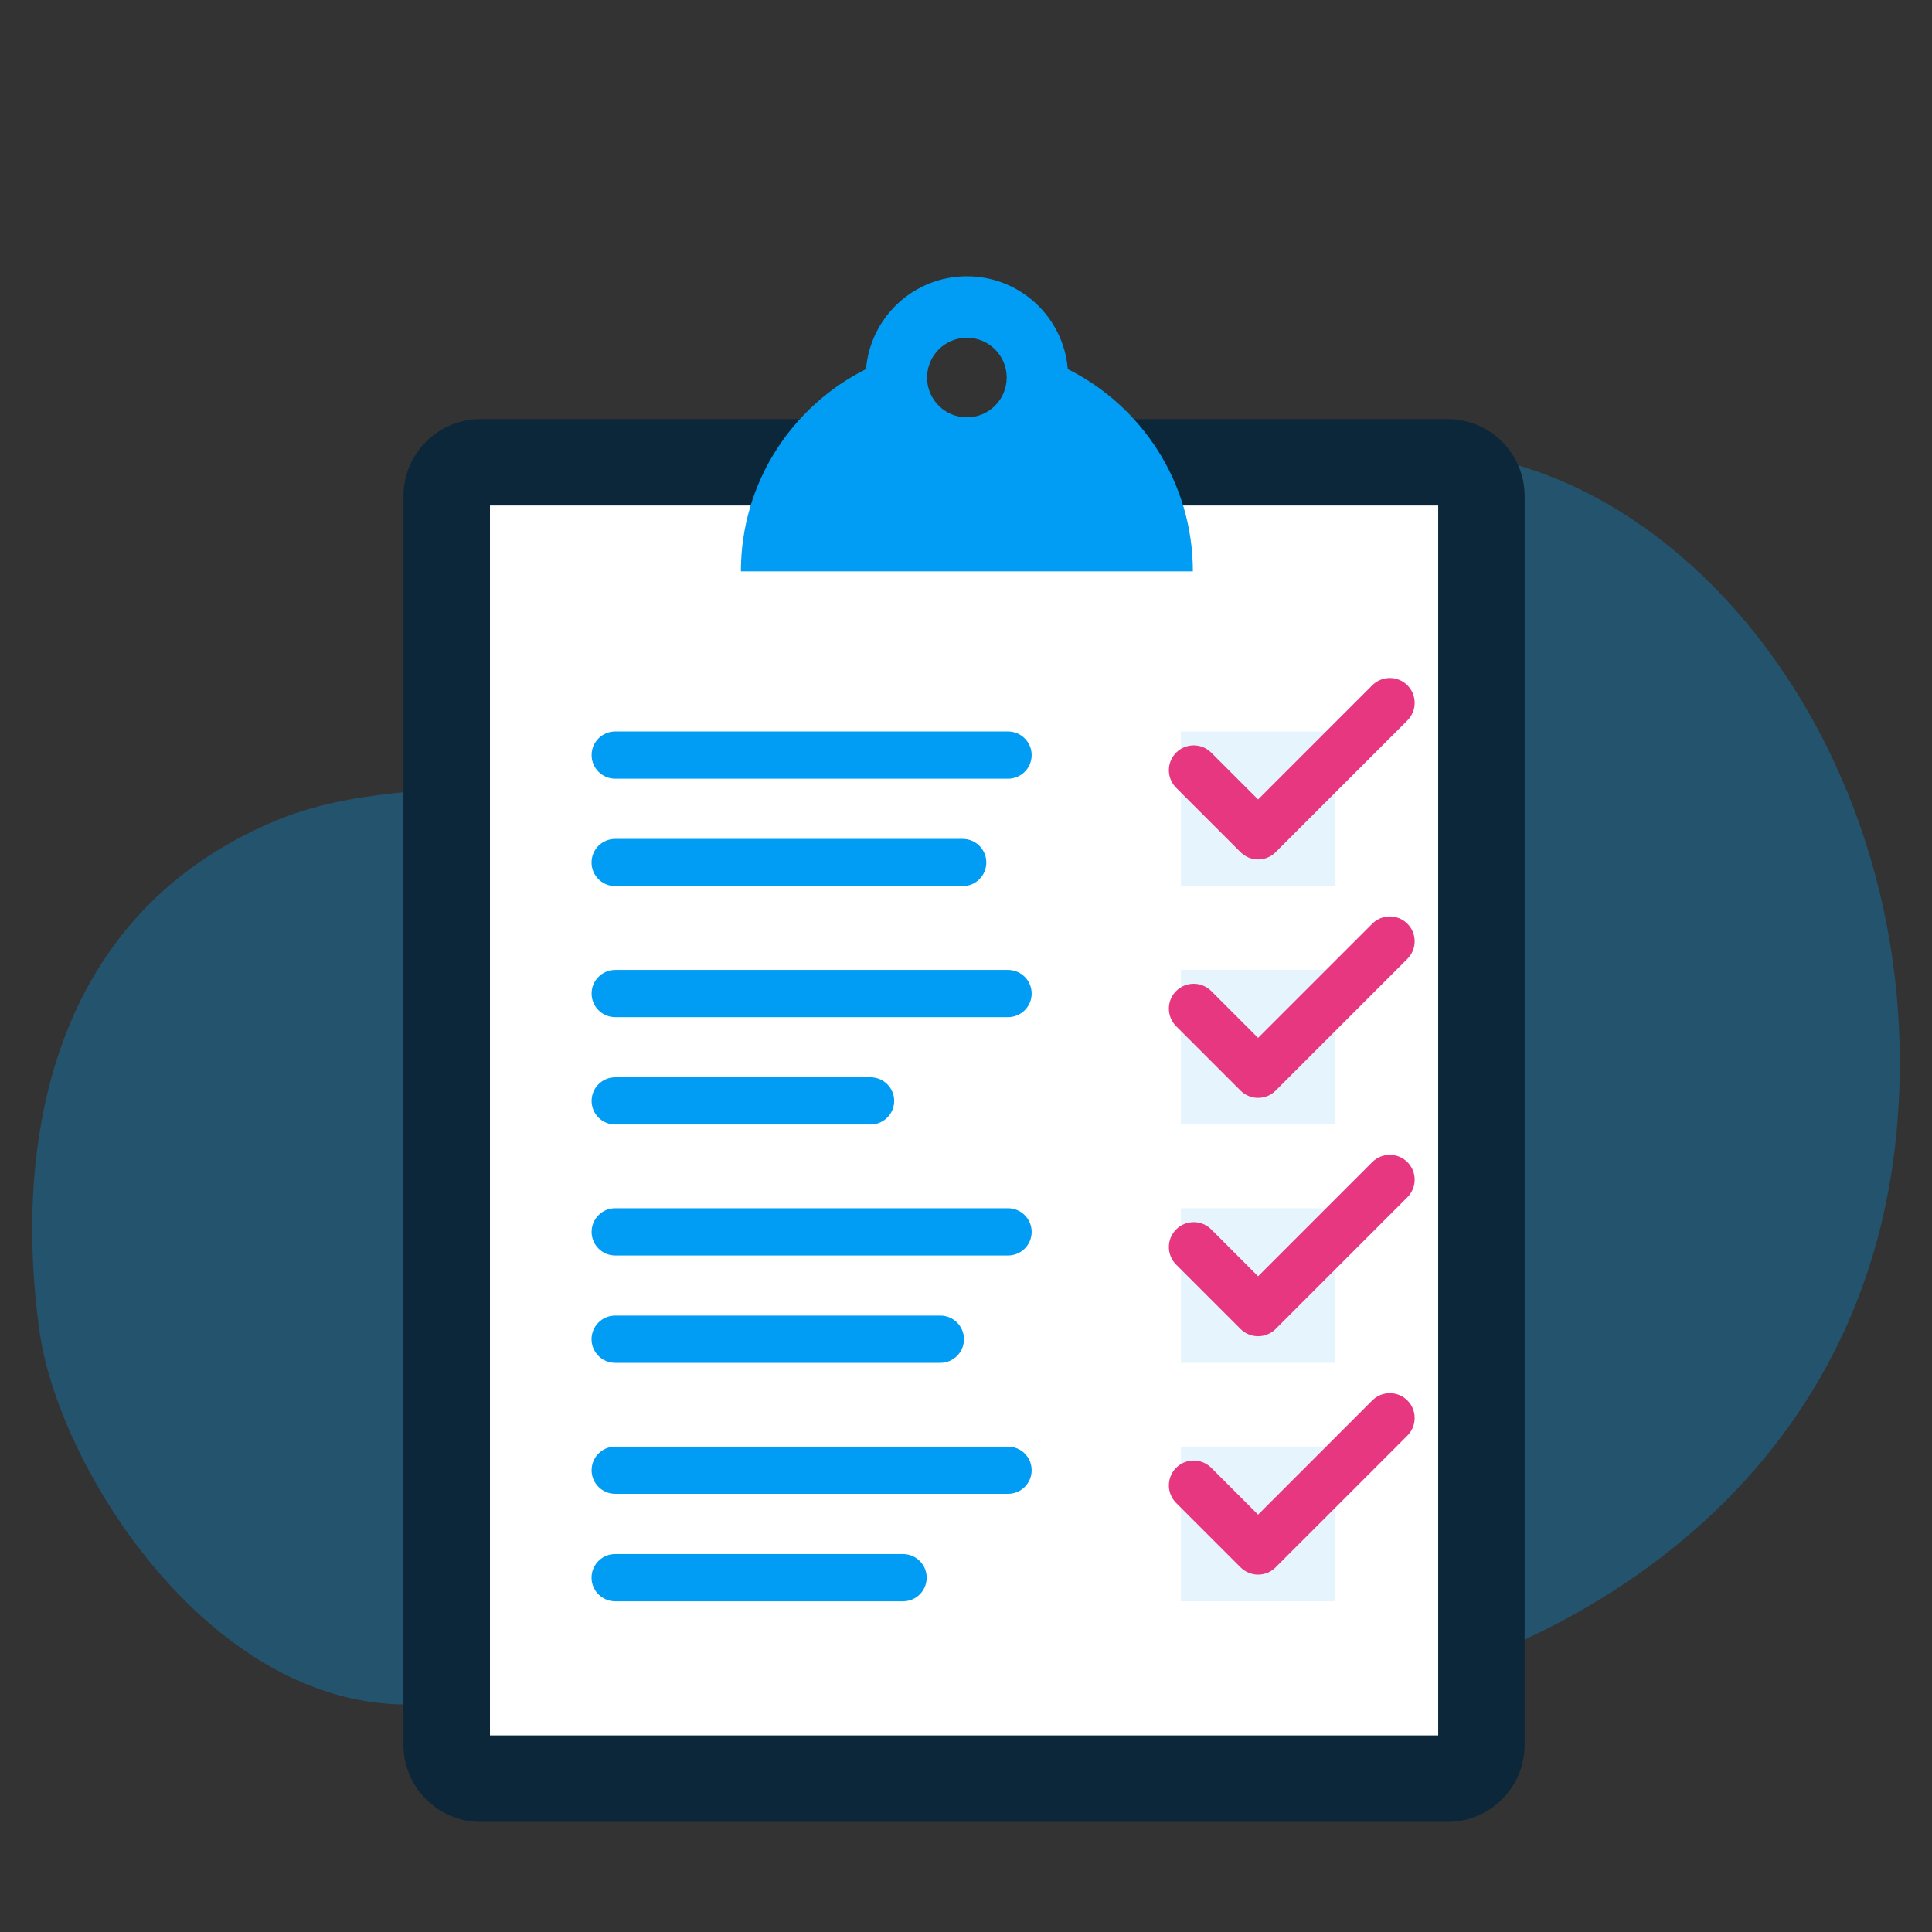 <svg width="60" height="60" viewBox="0 0 60 60" fill="none" xmlns="http://www.w3.org/2000/svg">
<rect x="0" y="0" width="60" height="60" fill="#333333" stroke="none"/>
<path opacity="0.3" d="M16.175 52.111C18.83 50.873 18.25 50.026 21.549 49.303C25.004 48.547 31.822 53.577 39.993 52.945C46.341 52.456 58.069 47.479 58.946 34.58C59.829 21.68 49.75 11.412 40.663 14.579C34.077 16.872 30.191 21.159 24.894 23.296C19.983 25.276 13.101 23.589 8.564 25.485C1.243 28.547 0.477 36.065 1.231 41.374C1.959 46.417 8.345 55.753 16.175 52.111Z" fill="#019DF4"/>
<path d="M14.926 13.016H44.955C46.276 13.016 47.349 14.088 47.349 15.41V54.186C47.349 55.507 46.276 56.58 44.955 56.58H14.925C13.603 56.58 12.53 55.507 12.53 54.186V15.41C12.53 14.088 13.603 13.016 14.925 13.016H14.926Z" fill="#0B2739"/>
<path d="M44.665 15.699H15.216V53.895H44.665V15.699Z" fill="white"/>
<path d="M33.161 11.463C33.029 9.849 31.676 8.58 30.028 8.58C28.379 8.58 27.029 9.849 26.895 11.463C24.592 12.615 23.009 14.993 23.009 17.744H37.046C37.046 14.993 35.464 12.615 33.161 11.463ZM30.028 12.962C29.344 12.962 28.791 12.408 28.791 11.726C28.791 11.043 29.346 10.489 30.028 10.489C30.71 10.489 31.264 11.043 31.264 11.726C31.264 12.408 30.71 12.962 30.028 12.962Z" fill="#019DF4"/>
<path d="M32.039 23.45C32.039 23.854 31.712 24.183 31.306 24.183H19.106C18.701 24.183 18.373 23.854 18.373 23.45C18.373 23.046 18.701 22.717 19.106 22.717H31.306C31.71 22.717 32.039 23.046 32.039 23.45Z" fill="#019DF4"/>
<path d="M30.631 26.786C30.631 27.19 30.304 27.519 29.898 27.519H19.104C18.7 27.519 18.371 27.19 18.371 26.786C18.371 26.381 18.7 26.053 19.104 26.053H29.898C30.303 26.053 30.631 26.381 30.631 26.786Z" fill="#019DF4"/>
<path d="M32.039 30.855C32.039 31.26 31.712 31.588 31.306 31.588H19.106C18.701 31.588 18.373 31.26 18.373 30.855C18.373 30.451 18.701 30.122 19.106 30.122H31.306C31.71 30.122 32.039 30.451 32.039 30.855Z" fill="#019DF4"/>
<path d="M32.039 38.257C32.039 38.661 31.712 38.99 31.306 38.99H19.106C18.701 38.99 18.373 38.661 18.373 38.257C18.373 37.852 18.701 37.523 19.106 37.523H31.306C31.71 37.523 32.039 37.852 32.039 38.257Z" fill="#019DF4"/>
<path d="M29.937 41.591C29.937 41.995 29.61 42.324 29.204 42.324H19.104C18.7 42.324 18.371 41.995 18.371 41.591C18.371 41.186 18.7 40.857 19.104 40.857H29.204C29.608 40.857 29.937 41.186 29.937 41.591Z" fill="#019DF4"/>
<path d="M32.039 45.659C32.039 46.063 31.712 46.392 31.306 46.392H19.106C18.701 46.392 18.373 46.063 18.373 45.659C18.373 45.255 18.701 44.926 19.106 44.926H31.306C31.71 44.926 32.039 45.255 32.039 45.659Z" fill="#019DF4"/>
<path d="M28.779 48.996C28.779 49.4 28.452 49.729 28.046 49.729H19.104C18.7 49.729 18.371 49.4 18.371 48.996C18.371 48.592 18.7 48.263 19.104 48.263H28.046C28.45 48.263 28.779 48.592 28.779 48.996Z" fill="#019DF4"/>
<path d="M27.77 34.189C27.77 34.594 27.441 34.922 27.036 34.922H19.106C18.701 34.922 18.373 34.594 18.373 34.189C18.373 33.785 18.701 33.456 19.106 33.456H27.036C27.441 33.456 27.77 33.785 27.77 34.189Z" fill="#019DF4"/>
<path d="M41.475 22.717H36.673V27.519H41.475V22.717Z" fill="#E6F5FD"/>
<path d="M41.475 30.119H36.673V34.921H41.475V30.119Z" fill="#E6F5FD"/>
<path d="M41.475 37.523H36.673V42.325H41.475V37.523Z" fill="#E6F5FD"/>
<path d="M41.475 44.926H36.673V49.728H41.475V44.926Z" fill="#E6F5FD"/>
<path d="M39.073 26.691C38.875 26.691 38.678 26.615 38.526 26.465L36.526 24.465C36.225 24.164 36.225 23.675 36.526 23.374C36.827 23.073 37.316 23.073 37.617 23.374L39.071 24.828L42.617 21.282C42.918 20.981 43.407 20.981 43.708 21.282C44.009 21.583 44.009 22.073 43.708 22.374L39.616 26.465C39.465 26.617 39.267 26.691 39.07 26.691H39.073Z" fill="#E63780"/>
<path d="M39.073 34.095C38.875 34.095 38.678 34.02 38.526 33.87L36.526 31.869C36.225 31.568 36.225 31.079 36.526 30.778C36.827 30.477 37.316 30.477 37.617 30.778L39.071 32.232L42.617 28.687C42.918 28.386 43.407 28.386 43.708 28.687C44.009 28.988 44.009 29.477 43.708 29.778L39.616 33.87C39.465 34.021 39.267 34.095 39.07 34.095H39.073Z" fill="#E63780"/>
<path d="M39.073 41.498C38.875 41.498 38.678 41.423 38.526 41.273L36.526 39.273C36.225 38.972 36.225 38.483 36.526 38.181C36.827 37.88 37.316 37.88 37.617 38.181L39.071 39.636L42.617 36.09C42.918 35.789 43.407 35.789 43.708 36.09C44.009 36.391 44.009 36.88 43.708 37.181L39.616 41.273C39.465 41.424 39.267 41.498 39.07 41.498H39.073Z" fill="#E63780"/>
<path d="M39.073 48.901C38.875 48.901 38.678 48.825 38.526 48.675L36.526 46.675C36.225 46.374 36.225 45.885 36.526 45.584C36.827 45.283 37.316 45.283 37.617 45.584L39.071 47.038L42.617 43.492C42.918 43.191 43.407 43.191 43.708 43.492C44.009 43.793 44.009 44.283 43.708 44.584L39.616 48.675C39.465 48.827 39.267 48.901 39.07 48.901H39.073Z" fill="#E63780"/>
</svg>
